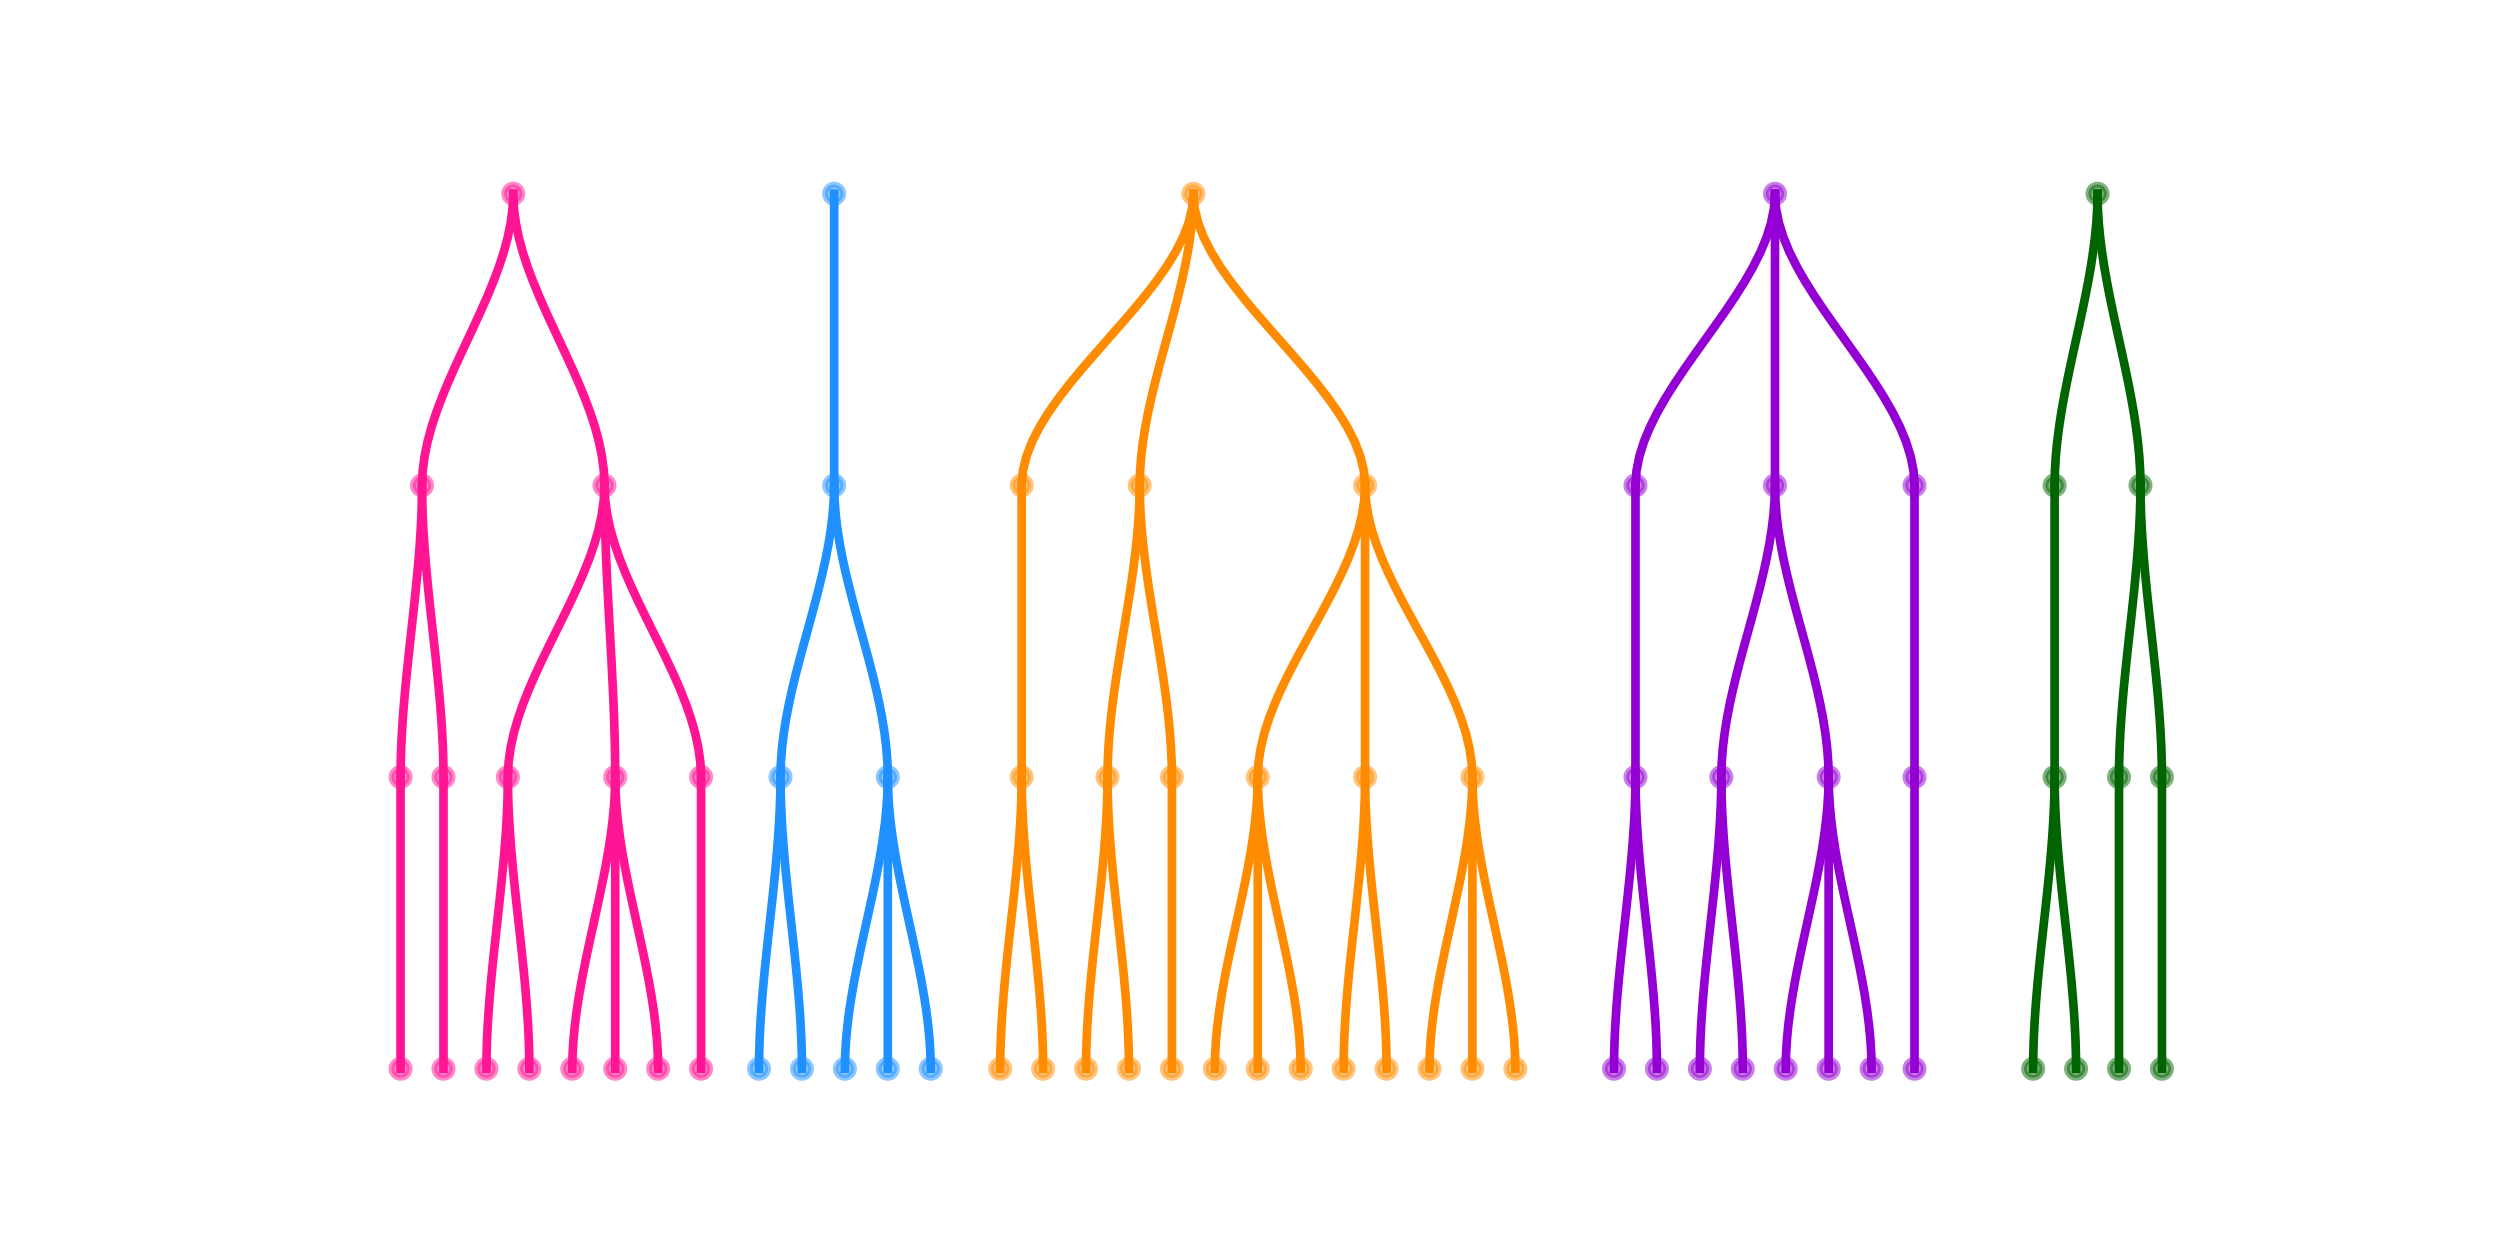 <?xml version="1.0" encoding="utf-8" standalone="no"?>
<!DOCTYPE svg PUBLIC "-//W3C//DTD SVG 1.1//EN"
  "http://www.w3.org/Graphics/SVG/1.1/DTD/svg11.dtd">
<svg xmlns:xlink="http://www.w3.org/1999/xlink" width="432pt" height="216pt" viewBox="0 0 432 216" xmlns="http://www.w3.org/2000/svg" version="1.1">
 <defs>
  <style type="text/css">*{stroke-linejoin: round; stroke-linecap: butt}</style>
 </defs>
 <g id="figure_1">
  <g id="patch_1">
   <path d="M 0 216 
L 432 216 
L 432 0 
L 0 0 
z
" style="fill: #ffffff"/>
  </g>
  <g id="axes_1">
   <g id="patch_2">
    <path d="M 54 192.24 
L 388.8 192.24 
L 388.8 25.92 
L 54 25.92 
z
" style="fill: #ffffff"/>
   </g>
   <g id="matplotlib.axis_1">
    <g id="xtick_1"/>
    <g id="xtick_2"/>
    <g id="xtick_3"/>
    <g id="xtick_4"/>
    <g id="xtick_5"/>
   </g>
   <g id="matplotlib.axis_2">
    <g id="ytick_1"/>
    <g id="ytick_2"/>
    <g id="ytick_3"/>
    <g id="ytick_4"/>
    <g id="ytick_5"/>
    <g id="ytick_6"/>
    <g id="ytick_7"/>
   </g>
   <g id="PathCollection_1">
    <defs>
     <path id="mb5d1951b8a" d="M 0 1.581 
C 0.419 1.581 0.822 1.415 1.118 1.118 
C 1.415 0.822 1.581 0.419 1.581 0 
C 1.581 -0.419 1.415 -0.822 1.118 -1.118 
C 0.822 -1.415 0.419 -1.581 0 -1.581 
C -0.419 -1.581 -0.822 -1.415 -1.118 -1.118 
C -1.415 -0.822 -1.581 -0.419 -1.581 0 
C -1.581 0.419 -1.415 0.822 -1.118 1.118 
C -0.822 1.415 -0.419 1.581 0 1.581 
z
" style="stroke: #ff1493; stroke-opacity: 0.5"/>
    </defs>
    <g clip-path="url(#pad5042df3e)">
     <use xlink:href="#mb5d1951b8a" x="88.691" y="33.48" style="fill: #ff1493; fill-opacity: 0.5; stroke: #ff1493; stroke-opacity: 0.5"/>
     <use xlink:href="#mb5d1951b8a" x="72.927" y="83.88" style="fill: #ff1493; fill-opacity: 0.5; stroke: #ff1493; stroke-opacity: 0.5"/>
     <use xlink:href="#mb5d1951b8a" x="104.455" y="83.88" style="fill: #ff1493; fill-opacity: 0.5; stroke: #ff1493; stroke-opacity: 0.5"/>
     <use xlink:href="#mb5d1951b8a" x="69.218" y="134.28" style="fill: #ff1493; fill-opacity: 0.5; stroke: #ff1493; stroke-opacity: 0.5"/>
     <use xlink:href="#mb5d1951b8a" x="76.636" y="134.28" style="fill: #ff1493; fill-opacity: 0.5; stroke: #ff1493; stroke-opacity: 0.5"/>
     <use xlink:href="#mb5d1951b8a" x="87.764" y="134.28" style="fill: #ff1493; fill-opacity: 0.5; stroke: #ff1493; stroke-opacity: 0.5"/>
     <use xlink:href="#mb5d1951b8a" x="106.309" y="134.28" style="fill: #ff1493; fill-opacity: 0.5; stroke: #ff1493; stroke-opacity: 0.5"/>
     <use xlink:href="#mb5d1951b8a" x="121.146" y="134.28" style="fill: #ff1493; fill-opacity: 0.5; stroke: #ff1493; stroke-opacity: 0.5"/>
     <use xlink:href="#mb5d1951b8a" x="69.218" y="184.68" style="fill: #ff1493; fill-opacity: 0.5; stroke: #ff1493; stroke-opacity: 0.5"/>
     <use xlink:href="#mb5d1951b8a" x="76.636" y="184.68" style="fill: #ff1493; fill-opacity: 0.5; stroke: #ff1493; stroke-opacity: 0.5"/>
     <use xlink:href="#mb5d1951b8a" x="84.055" y="184.68" style="fill: #ff1493; fill-opacity: 0.5; stroke: #ff1493; stroke-opacity: 0.5"/>
     <use xlink:href="#mb5d1951b8a" x="91.473" y="184.68" style="fill: #ff1493; fill-opacity: 0.5; stroke: #ff1493; stroke-opacity: 0.5"/>
     <use xlink:href="#mb5d1951b8a" x="98.891" y="184.68" style="fill: #ff1493; fill-opacity: 0.5; stroke: #ff1493; stroke-opacity: 0.5"/>
     <use xlink:href="#mb5d1951b8a" x="106.309" y="184.68" style="fill: #ff1493; fill-opacity: 0.5; stroke: #ff1493; stroke-opacity: 0.5"/>
     <use xlink:href="#mb5d1951b8a" x="113.728" y="184.68" style="fill: #ff1493; fill-opacity: 0.5; stroke: #ff1493; stroke-opacity: 0.5"/>
     <use xlink:href="#mb5d1951b8a" x="121.146" y="184.68" style="fill: #ff1493; fill-opacity: 0.5; stroke: #ff1493; stroke-opacity: 0.5"/>
    </g>
   </g>
   <g id="line2d_1">
    <path d="M 88.691 33.48 
L 88.577 36 
L 88.25 38.52 
L 87.733 41.04 
L 87.052 43.56 
L 86.228 46.08 
L 85.286 48.6 
L 84.25 51.12 
L 83.142 53.64 
L 81.987 56.16 
L 80.809 58.68 
L 79.631 61.2 
L 78.476 63.72 
L 77.369 66.24 
L 76.332 68.76 
L 75.39 71.28 
L 74.567 73.8 
L 73.885 76.32 
L 73.369 78.84 
L 73.042 81.36 
L 72.927 83.88 
" clip-path="url(#pad5042df3e)" style="fill: none; stroke: #ff1493; stroke-width: 1.5; stroke-linecap: square"/>
   </g>
   <g id="line2d_2">
    <path d="M 88.691 33.48 
L 88.805 36 
L 89.132 38.52 
L 89.649 41.04 
L 90.33 43.56 
L 91.154 46.08 
L 92.096 48.6 
L 93.132 51.12 
L 94.24 53.64 
L 95.395 56.16 
L 96.573 58.68 
L 97.751 61.2 
L 98.906 63.72 
L 100.013 66.24 
L 101.05 68.76 
L 101.992 71.28 
L 102.815 73.8 
L 103.497 76.32 
L 104.013 78.84 
L 104.34 81.36 
L 104.455 83.88 
" clip-path="url(#pad5042df3e)" style="fill: none; stroke: #ff1493; stroke-width: 1.5; stroke-linecap: square"/>
   </g>
   <g id="line2d_3">
    <path d="M 72.927 83.88 
L 72.9 86.4 
L 72.823 88.92 
L 72.702 91.44 
L 72.542 93.96 
L 72.348 96.48 
L 72.126 99 
L 71.882 101.52 
L 71.622 104.04 
L 71.35 106.56 
L 71.073 109.08 
L 70.795 111.6 
L 70.524 114.12 
L 70.263 116.64 
L 70.019 119.16 
L 69.798 121.68 
L 69.604 124.2 
L 69.444 126.72 
L 69.322 129.24 
L 69.245 131.76 
L 69.218 134.28 
" clip-path="url(#pad5042df3e)" style="fill: none; stroke: #ff1493; stroke-width: 1.5; stroke-linecap: square"/>
   </g>
   <g id="line2d_4">
    <path d="M 72.927 83.88 
L 72.954 86.4 
L 73.031 88.92 
L 73.153 91.44 
L 73.313 93.96 
L 73.507 96.48 
L 73.728 99 
L 73.972 101.52 
L 74.233 104.04 
L 74.505 106.56 
L 74.782 109.08 
L 75.059 111.6 
L 75.331 114.12 
L 75.591 116.64 
L 75.835 119.16 
L 76.057 121.68 
L 76.251 124.2 
L 76.411 126.72 
L 76.533 129.24 
L 76.61 131.76 
L 76.636 134.28 
" clip-path="url(#pad5042df3e)" style="fill: none; stroke: #ff1493; stroke-width: 1.5; stroke-linecap: square"/>
   </g>
   <g id="line2d_5">
    <path d="M 104.455 83.88 
L 104.334 86.4 
L 103.987 88.92 
L 103.441 91.44 
L 102.719 93.96 
L 101.847 96.48 
L 100.849 99 
L 99.752 101.52 
L 98.58 104.04 
L 97.357 106.56 
L 96.109 109.08 
L 94.862 111.6 
L 93.639 114.12 
L 92.466 116.64 
L 91.369 119.16 
L 90.372 121.68 
L 89.5 124.2 
L 88.778 126.72 
L 88.231 129.24 
L 87.885 131.76 
L 87.764 134.28 
" clip-path="url(#pad5042df3e)" style="fill: none; stroke: #ff1493; stroke-width: 1.5; stroke-linecap: square"/>
   </g>
   <g id="line2d_6">
    <path d="M 104.455 83.88 
L 104.468 86.4 
L 104.507 88.92 
L 104.567 91.44 
L 104.648 93.96 
L 104.745 96.48 
L 104.855 99 
L 104.977 101.52 
L 105.108 104.04 
L 105.243 106.56 
L 105.382 109.08 
L 105.521 111.6 
L 105.657 114.12 
L 105.787 116.64 
L 105.909 119.16 
L 106.02 121.68 
L 106.116 124.2 
L 106.197 126.72 
L 106.257 129.24 
L 106.296 131.76 
L 106.309 134.28 
" clip-path="url(#pad5042df3e)" style="fill: none; stroke: #ff1493; stroke-width: 1.5; stroke-linecap: square"/>
   </g>
   <g id="line2d_7">
    <path d="M 104.455 83.88 
L 104.576 86.4 
L 104.922 88.92 
L 105.469 91.44 
L 106.191 93.96 
L 107.063 96.48 
L 108.06 99 
L 109.157 101.52 
L 110.33 104.04 
L 111.553 106.56 
L 112.8 109.08 
L 114.048 111.6 
L 115.271 114.12 
L 116.443 116.64 
L 117.541 119.16 
L 118.538 121.68 
L 119.41 124.2 
L 120.132 126.72 
L 120.678 129.24 
L 121.025 131.76 
L 121.146 134.28 
" clip-path="url(#pad5042df3e)" style="fill: none; stroke: #ff1493; stroke-width: 1.5; stroke-linecap: square"/>
   </g>
   <g id="line2d_8">
    <path d="M 69.218 134.28 
L 69.218 136.8 
L 69.218 139.32 
L 69.218 141.84 
L 69.218 144.36 
L 69.218 146.88 
L 69.218 149.4 
L 69.218 151.92 
L 69.218 154.44 
L 69.218 156.96 
L 69.218 159.48 
L 69.218 162 
L 69.218 164.52 
L 69.218 167.04 
L 69.218 169.56 
L 69.218 172.08 
L 69.218 174.6 
L 69.218 177.12 
L 69.218 179.64 
L 69.218 182.16 
L 69.218 184.68 
" clip-path="url(#pad5042df3e)" style="fill: none; stroke: #ff1493; stroke-width: 1.5; stroke-linecap: square"/>
   </g>
   <g id="line2d_9">
    <path d="M 76.636 134.28 
L 76.636 136.8 
L 76.636 139.32 
L 76.636 141.84 
L 76.636 144.36 
L 76.636 146.88 
L 76.636 149.4 
L 76.636 151.92 
L 76.636 154.44 
L 76.636 156.96 
L 76.636 159.48 
L 76.636 162 
L 76.636 164.52 
L 76.636 167.04 
L 76.636 169.56 
L 76.636 172.08 
L 76.636 174.6 
L 76.636 177.12 
L 76.636 179.64 
L 76.636 182.16 
L 76.636 184.68 
" clip-path="url(#pad5042df3e)" style="fill: none; stroke: #ff1493; stroke-width: 1.5; stroke-linecap: square"/>
   </g>
   <g id="line2d_10">
    <path d="M 87.764 134.28 
L 87.737 136.8 
L 87.66 139.32 
L 87.538 141.84 
L 87.378 144.36 
L 87.184 146.88 
L 86.963 149.4 
L 86.719 151.92 
L 86.458 154.44 
L 86.186 156.96 
L 85.909 159.48 
L 85.632 162 
L 85.36 164.52 
L 85.1 167.04 
L 84.856 169.56 
L 84.634 172.08 
L 84.44 174.6 
L 84.28 177.12 
L 84.158 179.64 
L 84.082 182.16 
L 84.055 184.68 
" clip-path="url(#pad5042df3e)" style="fill: none; stroke: #ff1493; stroke-width: 1.5; stroke-linecap: square"/>
   </g>
   <g id="line2d_11">
    <path d="M 87.764 134.28 
L 87.791 136.8 
L 87.868 139.32 
L 87.989 141.84 
L 88.149 144.36 
L 88.343 146.88 
L 88.565 149.4 
L 88.809 151.92 
L 89.069 154.44 
L 89.341 156.96 
L 89.618 159.48 
L 89.896 162 
L 90.167 164.52 
L 90.428 167.04 
L 90.672 169.56 
L 90.893 172.08 
L 91.087 174.6 
L 91.248 177.12 
L 91.369 179.64 
L 91.446 182.16 
L 91.473 184.68 
" clip-path="url(#pad5042df3e)" style="fill: none; stroke: #ff1493; stroke-width: 1.5; stroke-linecap: square"/>
   </g>
   <g id="line2d_12">
    <path d="M 106.309 134.28 
L 106.256 136.8 
L 106.102 139.32 
L 105.859 141.84 
L 105.538 144.36 
L 105.15 146.88 
L 104.707 149.4 
L 104.219 151.92 
L 103.698 154.44 
L 103.155 156.96 
L 102.6 159.48 
L 102.046 162 
L 101.502 164.52 
L 100.981 167.04 
L 100.493 169.56 
L 100.05 172.08 
L 99.663 174.6 
L 99.342 177.12 
L 99.099 179.64 
L 98.945 182.16 
L 98.891 184.68 
" clip-path="url(#pad5042df3e)" style="fill: none; stroke: #ff1493; stroke-width: 1.5; stroke-linecap: square"/>
   </g>
   <g id="line2d_13">
    <path d="M 106.309 134.28 
L 106.309 136.8 
L 106.309 139.32 
L 106.309 141.84 
L 106.309 144.36 
L 106.309 146.88 
L 106.309 149.4 
L 106.309 151.92 
L 106.309 154.44 
L 106.309 156.96 
L 106.309 159.48 
L 106.309 162 
L 106.309 164.52 
L 106.309 167.04 
L 106.309 169.56 
L 106.309 172.08 
L 106.309 174.6 
L 106.309 177.12 
L 106.309 179.64 
L 106.309 182.16 
L 106.309 184.68 
" clip-path="url(#pad5042df3e)" style="fill: none; stroke: #ff1493; stroke-width: 1.5; stroke-linecap: square"/>
   </g>
   <g id="line2d_14">
    <path d="M 106.309 134.28 
L 106.363 136.8 
L 106.517 139.32 
L 106.76 141.84 
L 107.081 144.36 
L 107.468 146.88 
L 107.912 149.4 
L 108.399 151.92 
L 108.921 154.44 
L 109.464 156.96 
L 110.018 159.48 
L 110.573 162 
L 111.116 164.52 
L 111.637 167.04 
L 112.125 169.56 
L 112.568 172.08 
L 112.956 174.6 
L 113.277 177.12 
L 113.52 179.64 
L 113.674 182.16 
L 113.728 184.68 
" clip-path="url(#pad5042df3e)" style="fill: none; stroke: #ff1493; stroke-width: 1.5; stroke-linecap: square"/>
   </g>
   <g id="line2d_15">
    <path d="M 121.146 134.28 
L 121.146 136.8 
L 121.146 139.32 
L 121.146 141.84 
L 121.146 144.36 
L 121.146 146.88 
L 121.146 149.4 
L 121.146 151.92 
L 121.146 154.44 
L 121.146 156.96 
L 121.146 159.48 
L 121.146 162 
L 121.146 164.52 
L 121.146 167.04 
L 121.146 169.56 
L 121.146 172.08 
L 121.146 174.6 
L 121.146 177.12 
L 121.146 179.64 
L 121.146 182.16 
L 121.146 184.68 
" clip-path="url(#pad5042df3e)" style="fill: none; stroke: #ff1493; stroke-width: 1.5; stroke-linecap: square"/>
   </g>
   <g id="PathCollection_2">
    <defs>
     <path id="maf687a66c2" d="M 0 1.581 
C 0.419 1.581 0.822 1.415 1.118 1.118 
C 1.415 0.822 1.581 0.419 1.581 0 
C 1.581 -0.419 1.415 -0.822 1.118 -1.118 
C 0.822 -1.415 0.419 -1.581 0 -1.581 
C -0.419 -1.581 -0.822 -1.415 -1.118 -1.118 
C -1.415 -0.822 -1.581 -0.419 -1.581 0 
C -1.581 0.419 -1.415 0.822 -1.118 1.118 
C -0.822 1.415 -0.419 1.581 0 1.581 
z
" style="stroke: #1e90ff; stroke-opacity: 0.5"/>
    </defs>
    <g clip-path="url(#pad5042df3e)">
     <use xlink:href="#maf687a66c2" x="144.142" y="33.48" style="fill: #1e90ff; fill-opacity: 0.5; stroke: #1e90ff; stroke-opacity: 0.5"/>
     <use xlink:href="#maf687a66c2" x="138.579" y="184.68" style="fill: #1e90ff; fill-opacity: 0.5; stroke: #1e90ff; stroke-opacity: 0.5"/>
     <use xlink:href="#maf687a66c2" x="131.16" y="184.68" style="fill: #1e90ff; fill-opacity: 0.5; stroke: #1e90ff; stroke-opacity: 0.5"/>
     <use xlink:href="#maf687a66c2" x="144.142" y="83.88" style="fill: #1e90ff; fill-opacity: 0.5; stroke: #1e90ff; stroke-opacity: 0.5"/>
     <use xlink:href="#maf687a66c2" x="145.997" y="184.68" style="fill: #1e90ff; fill-opacity: 0.5; stroke: #1e90ff; stroke-opacity: 0.5"/>
     <use xlink:href="#maf687a66c2" x="153.415" y="184.68" style="fill: #1e90ff; fill-opacity: 0.5; stroke: #1e90ff; stroke-opacity: 0.5"/>
     <use xlink:href="#maf687a66c2" x="160.833" y="184.68" style="fill: #1e90ff; fill-opacity: 0.5; stroke: #1e90ff; stroke-opacity: 0.5"/>
     <use xlink:href="#maf687a66c2" x="134.869" y="134.28" style="fill: #1e90ff; fill-opacity: 0.5; stroke: #1e90ff; stroke-opacity: 0.5"/>
     <use xlink:href="#maf687a66c2" x="153.415" y="134.28" style="fill: #1e90ff; fill-opacity: 0.5; stroke: #1e90ff; stroke-opacity: 0.5"/>
    </g>
   </g>
   <g id="line2d_16">
    <path d="M 144.142 33.48 
L 144.142 36 
L 144.142 38.52 
L 144.142 41.04 
L 144.142 43.56 
L 144.142 46.08 
L 144.142 48.6 
L 144.142 51.12 
L 144.142 53.64 
L 144.142 56.16 
L 144.142 58.68 
L 144.142 61.2 
L 144.142 63.72 
L 144.142 66.24 
L 144.142 68.76 
L 144.142 71.28 
L 144.142 73.8 
L 144.142 76.32 
L 144.142 78.84 
L 144.142 81.36 
L 144.142 83.88 
" clip-path="url(#pad5042df3e)" style="fill: none; stroke: #1e90ff; stroke-width: 1.5; stroke-linecap: square"/>
   </g>
   <g id="line2d_17">
    <path d="M 144.142 83.88 
L 144.075 86.4 
L 143.883 88.92 
L 143.579 91.44 
L 143.178 93.96 
L 142.693 96.48 
L 142.139 99 
L 141.53 101.52 
L 140.878 104.04 
L 140.199 106.56 
L 139.506 109.08 
L 138.813 111.6 
L 138.133 114.12 
L 137.482 116.64 
L 136.872 119.16 
L 136.318 121.68 
L 135.834 124.2 
L 135.433 126.72 
L 135.129 129.24 
L 134.937 131.76 
L 134.869 134.28 
" clip-path="url(#pad5042df3e)" style="fill: none; stroke: #1e90ff; stroke-width: 1.5; stroke-linecap: square"/>
   </g>
   <g id="line2d_18">
    <path d="M 144.142 83.88 
L 144.209 86.4 
L 144.402 88.92 
L 144.706 91.44 
L 145.107 93.96 
L 145.591 96.48 
L 146.145 99 
L 146.755 101.52 
L 147.406 104.04 
L 148.086 106.56 
L 148.779 109.08 
L 149.472 111.6 
L 150.151 114.12 
L 150.802 116.64 
L 151.412 119.16 
L 151.966 121.68 
L 152.451 124.2 
L 152.852 126.72 
L 153.155 129.24 
L 153.348 131.76 
L 153.415 134.28 
" clip-path="url(#pad5042df3e)" style="fill: none; stroke: #1e90ff; stroke-width: 1.5; stroke-linecap: square"/>
   </g>
   <g id="line2d_19">
    <path d="M 134.869 134.28 
L 134.843 136.8 
L 134.766 139.32 
L 134.644 141.84 
L 134.484 144.36 
L 134.29 146.88 
L 134.068 149.4 
L 133.824 151.92 
L 133.564 154.44 
L 133.292 156.96 
L 133.015 159.48 
L 132.738 162 
L 132.466 164.52 
L 132.205 167.04 
L 131.962 169.56 
L 131.74 172.08 
L 131.546 174.6 
L 131.386 177.12 
L 131.264 179.64 
L 131.187 182.16 
L 131.16 184.68 
" clip-path="url(#pad5042df3e)" style="fill: none; stroke: #1e90ff; stroke-width: 1.5; stroke-linecap: square"/>
   </g>
   <g id="line2d_20">
    <path d="M 134.869 134.28 
L 134.896 136.8 
L 134.973 139.32 
L 135.095 141.84 
L 135.255 144.36 
L 135.449 146.88 
L 135.671 149.4 
L 135.915 151.92 
L 136.175 154.44 
L 136.447 156.96 
L 136.724 159.48 
L 137.001 162 
L 137.273 164.52 
L 137.534 167.04 
L 137.777 169.56 
L 137.999 172.08 
L 138.193 174.6 
L 138.353 177.12 
L 138.475 179.64 
L 138.552 182.16 
L 138.579 184.68 
" clip-path="url(#pad5042df3e)" style="fill: none; stroke: #1e90ff; stroke-width: 1.5; stroke-linecap: square"/>
   </g>
   <g id="line2d_21">
    <path d="M 153.415 134.28 
L 153.361 136.8 
L 153.207 139.32 
L 152.964 141.84 
L 152.644 144.36 
L 152.256 146.88 
L 151.813 149.4 
L 151.325 151.92 
L 150.804 154.44 
L 150.26 156.96 
L 149.706 159.48 
L 149.151 162 
L 148.608 164.52 
L 148.087 167.04 
L 147.599 169.56 
L 147.156 172.08 
L 146.768 174.6 
L 146.447 177.12 
L 146.205 179.64 
L 146.051 182.16 
L 145.997 184.68 
" clip-path="url(#pad5042df3e)" style="fill: none; stroke: #1e90ff; stroke-width: 1.5; stroke-linecap: square"/>
   </g>
   <g id="line2d_22">
    <path d="M 153.415 134.28 
L 153.415 136.8 
L 153.415 139.32 
L 153.415 141.84 
L 153.415 144.36 
L 153.415 146.88 
L 153.415 149.4 
L 153.415 151.92 
L 153.415 154.44 
L 153.415 156.96 
L 153.415 159.48 
L 153.415 162 
L 153.415 164.52 
L 153.415 167.04 
L 153.415 169.56 
L 153.415 172.08 
L 153.415 174.6 
L 153.415 177.12 
L 153.415 179.64 
L 153.415 182.16 
L 153.415 184.68 
" clip-path="url(#pad5042df3e)" style="fill: none; stroke: #1e90ff; stroke-width: 1.5; stroke-linecap: square"/>
   </g>
   <g id="line2d_23">
    <path d="M 153.415 134.28 
L 153.469 136.8 
L 153.623 139.32 
L 153.866 141.84 
L 154.187 144.36 
L 154.574 146.88 
L 155.017 149.4 
L 155.505 151.92 
L 156.026 154.44 
L 156.57 156.96 
L 157.124 159.48 
L 157.679 162 
L 158.222 164.52 
L 158.743 167.04 
L 159.231 169.56 
L 159.674 172.08 
L 160.062 174.6 
L 160.383 177.12 
L 160.626 179.64 
L 160.779 182.16 
L 160.833 184.68 
" clip-path="url(#pad5042df3e)" style="fill: none; stroke: #1e90ff; stroke-width: 1.5; stroke-linecap: square"/>
   </g>
   <g id="PathCollection_3">
    <defs>
     <path id="m1bbabaede4" d="M 0 1.581 
C 0.419 1.581 0.822 1.415 1.118 1.118 
C 1.415 0.822 1.581 0.419 1.581 0 
C 1.581 -0.419 1.415 -0.822 1.118 -1.118 
C 0.822 -1.415 0.419 -1.581 0 -1.581 
C -0.419 -1.581 -0.822 -1.415 -1.118 -1.118 
C -1.415 -0.822 -1.581 -0.419 -1.581 0 
C -1.581 0.419 -1.415 0.822 -1.118 1.118 
C -0.822 1.415 -0.419 1.581 0 1.581 
z
" style="stroke: #ff8c00; stroke-opacity: 0.5"/>
    </defs>
    <g clip-path="url(#pad5042df3e)">
     <use xlink:href="#m1bbabaede4" x="206.214" y="33.48" style="fill: #ff8c00; fill-opacity: 0.5; stroke: #ff8c00; stroke-opacity: 0.5"/>
     <use xlink:href="#m1bbabaede4" x="176.541" y="83.88" style="fill: #ff8c00; fill-opacity: 0.5; stroke: #ff8c00; stroke-opacity: 0.5"/>
     <use xlink:href="#m1bbabaede4" x="196.941" y="83.88" style="fill: #ff8c00; fill-opacity: 0.5; stroke: #ff8c00; stroke-opacity: 0.5"/>
     <use xlink:href="#m1bbabaede4" x="235.887" y="83.88" style="fill: #ff8c00; fill-opacity: 0.5; stroke: #ff8c00; stroke-opacity: 0.5"/>
     <use xlink:href="#m1bbabaede4" x="176.541" y="134.28" style="fill: #ff8c00; fill-opacity: 0.5; stroke: #ff8c00; stroke-opacity: 0.5"/>
     <use xlink:href="#m1bbabaede4" x="191.378" y="134.28" style="fill: #ff8c00; fill-opacity: 0.5; stroke: #ff8c00; stroke-opacity: 0.5"/>
     <use xlink:href="#m1bbabaede4" x="202.505" y="134.28" style="fill: #ff8c00; fill-opacity: 0.5; stroke: #ff8c00; stroke-opacity: 0.5"/>
     <use xlink:href="#m1bbabaede4" x="217.342" y="134.28" style="fill: #ff8c00; fill-opacity: 0.5; stroke: #ff8c00; stroke-opacity: 0.5"/>
     <use xlink:href="#m1bbabaede4" x="235.887" y="134.28" style="fill: #ff8c00; fill-opacity: 0.5; stroke: #ff8c00; stroke-opacity: 0.5"/>
     <use xlink:href="#m1bbabaede4" x="254.433" y="134.28" style="fill: #ff8c00; fill-opacity: 0.5; stroke: #ff8c00; stroke-opacity: 0.5"/>
     <use xlink:href="#m1bbabaede4" x="172.832" y="184.68" style="fill: #ff8c00; fill-opacity: 0.5; stroke: #ff8c00; stroke-opacity: 0.5"/>
     <use xlink:href="#m1bbabaede4" x="180.25" y="184.68" style="fill: #ff8c00; fill-opacity: 0.5; stroke: #ff8c00; stroke-opacity: 0.5"/>
     <use xlink:href="#m1bbabaede4" x="187.669" y="184.68" style="fill: #ff8c00; fill-opacity: 0.5; stroke: #ff8c00; stroke-opacity: 0.5"/>
     <use xlink:href="#m1bbabaede4" x="195.087" y="184.68" style="fill: #ff8c00; fill-opacity: 0.5; stroke: #ff8c00; stroke-opacity: 0.5"/>
     <use xlink:href="#m1bbabaede4" x="202.505" y="184.68" style="fill: #ff8c00; fill-opacity: 0.5; stroke: #ff8c00; stroke-opacity: 0.5"/>
     <use xlink:href="#m1bbabaede4" x="209.923" y="184.68" style="fill: #ff8c00; fill-opacity: 0.5; stroke: #ff8c00; stroke-opacity: 0.5"/>
     <use xlink:href="#m1bbabaede4" x="217.342" y="184.68" style="fill: #ff8c00; fill-opacity: 0.5; stroke: #ff8c00; stroke-opacity: 0.5"/>
     <use xlink:href="#m1bbabaede4" x="224.76" y="184.68" style="fill: #ff8c00; fill-opacity: 0.5; stroke: #ff8c00; stroke-opacity: 0.5"/>
     <use xlink:href="#m1bbabaede4" x="232.178" y="184.68" style="fill: #ff8c00; fill-opacity: 0.5; stroke: #ff8c00; stroke-opacity: 0.5"/>
     <use xlink:href="#m1bbabaede4" x="239.596" y="184.68" style="fill: #ff8c00; fill-opacity: 0.5; stroke: #ff8c00; stroke-opacity: 0.5"/>
     <use xlink:href="#m1bbabaede4" x="247.015" y="184.68" style="fill: #ff8c00; fill-opacity: 0.5; stroke: #ff8c00; stroke-opacity: 0.5"/>
     <use xlink:href="#m1bbabaede4" x="254.433" y="184.68" style="fill: #ff8c00; fill-opacity: 0.5; stroke: #ff8c00; stroke-opacity: 0.5"/>
     <use xlink:href="#m1bbabaede4" x="261.851" y="184.68" style="fill: #ff8c00; fill-opacity: 0.5; stroke: #ff8c00; stroke-opacity: 0.5"/>
    </g>
   </g>
   <g id="line2d_24">
    <path d="M 206.214 33.48 
L 205.999 36 
L 205.383 38.52 
L 204.412 41.04 
L 203.128 43.56 
L 201.578 46.08 
L 199.805 48.6 
L 197.854 51.12 
L 195.769 53.64 
L 193.596 56.16 
L 191.378 58.68 
L 189.16 61.2 
L 186.986 63.72 
L 184.902 66.24 
L 182.951 68.76 
L 181.178 71.28 
L 179.627 73.8 
L 178.344 76.32 
L 177.372 78.84 
L 176.756 81.36 
L 176.541 83.88 
" clip-path="url(#pad5042df3e)" style="fill: none; stroke: #ff8c00; stroke-width: 1.5; stroke-linecap: square"/>
   </g>
   <g id="line2d_25">
    <path d="M 206.214 33.48 
L 206.147 36 
L 205.955 38.52 
L 205.651 41.04 
L 205.25 43.56 
L 204.765 46.08 
L 204.211 48.6 
L 203.602 51.12 
L 202.95 53.64 
L 202.271 56.16 
L 201.578 58.68 
L 200.885 61.2 
L 200.206 63.72 
L 199.554 66.24 
L 198.944 68.76 
L 198.39 71.28 
L 197.906 73.8 
L 197.505 76.32 
L 197.201 78.84 
L 197.009 81.36 
L 196.941 83.88 
" clip-path="url(#pad5042df3e)" style="fill: none; stroke: #ff8c00; stroke-width: 1.5; stroke-linecap: square"/>
   </g>
   <g id="line2d_26">
    <path d="M 206.214 33.48 
L 206.429 36 
L 207.045 38.52 
L 208.017 41.04 
L 209.3 43.56 
L 210.851 46.08 
L 212.624 48.6 
L 214.575 51.12 
L 216.659 53.64 
L 218.833 56.16 
L 221.051 58.68 
L 223.269 61.2 
L 225.442 63.72 
L 227.527 66.24 
L 229.478 68.76 
L 231.251 71.28 
L 232.801 73.8 
L 234.085 76.32 
L 235.056 78.84 
L 235.672 81.36 
L 235.887 83.88 
" clip-path="url(#pad5042df3e)" style="fill: none; stroke: #ff8c00; stroke-width: 1.5; stroke-linecap: square"/>
   </g>
   <g id="line2d_27">
    <path d="M 176.541 83.88 
L 176.541 86.4 
L 176.541 88.92 
L 176.541 91.44 
L 176.541 93.96 
L 176.541 96.48 
L 176.541 99 
L 176.541 101.52 
L 176.541 104.04 
L 176.541 106.56 
L 176.541 109.08 
L 176.541 111.6 
L 176.541 114.12 
L 176.541 116.64 
L 176.541 119.16 
L 176.541 121.68 
L 176.541 124.2 
L 176.541 126.72 
L 176.541 129.24 
L 176.541 131.76 
L 176.541 134.28 
" clip-path="url(#pad5042df3e)" style="fill: none; stroke: #ff8c00; stroke-width: 1.5; stroke-linecap: square"/>
   </g>
   <g id="line2d_28">
    <path d="M 196.941 83.88 
L 196.901 86.4 
L 196.786 88.92 
L 196.603 91.44 
L 196.363 93.96 
L 196.072 96.48 
L 195.74 99 
L 195.374 101.52 
L 194.983 104.04 
L 194.576 106.56 
L 194.16 109.08 
L 193.744 111.6 
L 193.336 114.12 
L 192.945 116.64 
L 192.58 119.16 
L 192.247 121.68 
L 191.956 124.2 
L 191.716 126.72 
L 191.534 129.24 
L 191.418 131.76 
L 191.378 134.28 
" clip-path="url(#pad5042df3e)" style="fill: none; stroke: #ff8c00; stroke-width: 1.5; stroke-linecap: square"/>
   </g>
   <g id="line2d_29">
    <path d="M 196.941 83.88 
L 196.982 86.4 
L 197.097 88.92 
L 197.279 91.44 
L 197.52 93.96 
L 197.811 96.48 
L 198.143 99 
L 198.509 101.52 
L 198.9 104.04 
L 199.307 106.56 
L 199.723 109.08 
L 200.139 111.6 
L 200.547 114.12 
L 200.938 116.64 
L 201.303 119.16 
L 201.636 121.68 
L 201.927 124.2 
L 202.167 126.72 
L 202.349 129.24 
L 202.465 131.76 
L 202.505 134.28 
" clip-path="url(#pad5042df3e)" style="fill: none; stroke: #ff8c00; stroke-width: 1.5; stroke-linecap: square"/>
   </g>
   <g id="line2d_30">
    <path d="M 235.887 83.88 
L 235.753 86.4 
L 235.368 88.92 
L 234.761 91.44 
L 233.958 93.96 
L 232.989 96.48 
L 231.881 99 
L 230.662 101.52 
L 229.359 104.04 
L 228.001 106.56 
L 226.614 109.08 
L 225.228 111.6 
L 223.87 114.12 
L 222.567 116.64 
L 221.347 119.16 
L 220.239 121.68 
L 219.27 124.2 
L 218.468 126.72 
L 217.861 129.24 
L 217.476 131.76 
L 217.342 134.28 
" clip-path="url(#pad5042df3e)" style="fill: none; stroke: #ff8c00; stroke-width: 1.5; stroke-linecap: square"/>
   </g>
   <g id="line2d_31">
    <path d="M 235.887 83.88 
L 235.887 86.4 
L 235.887 88.92 
L 235.887 91.44 
L 235.887 93.96 
L 235.887 96.48 
L 235.887 99 
L 235.887 101.52 
L 235.887 104.04 
L 235.887 106.56 
L 235.887 109.08 
L 235.887 111.6 
L 235.887 114.12 
L 235.887 116.64 
L 235.887 119.16 
L 235.887 121.68 
L 235.887 124.2 
L 235.887 126.72 
L 235.887 129.24 
L 235.887 131.76 
L 235.887 134.28 
" clip-path="url(#pad5042df3e)" style="fill: none; stroke: #ff8c00; stroke-width: 1.5; stroke-linecap: square"/>
   </g>
   <g id="line2d_32">
    <path d="M 235.887 83.88 
L 236.022 86.4 
L 236.406 88.92 
L 237.014 91.44 
L 237.816 93.96 
L 238.785 96.48 
L 239.893 99 
L 241.112 101.52 
L 242.415 104.04 
L 243.774 106.56 
L 245.16 109.08 
L 246.546 111.6 
L 247.905 114.12 
L 249.208 116.64 
L 250.427 119.16 
L 251.535 121.68 
L 252.504 124.2 
L 253.306 126.72 
L 253.913 129.24 
L 254.298 131.76 
L 254.433 134.28 
" clip-path="url(#pad5042df3e)" style="fill: none; stroke: #ff8c00; stroke-width: 1.5; stroke-linecap: square"/>
   </g>
   <g id="line2d_33">
    <path d="M 176.541 134.28 
L 176.514 136.8 
L 176.438 139.32 
L 176.316 141.84 
L 176.156 144.36 
L 175.962 146.88 
L 175.74 149.4 
L 175.496 151.92 
L 175.236 154.44 
L 174.964 156.96 
L 174.687 159.48 
L 174.41 162 
L 174.138 164.52 
L 173.877 167.04 
L 173.633 169.56 
L 173.412 172.08 
L 173.218 174.6 
L 173.058 177.12 
L 172.936 179.64 
L 172.859 182.16 
L 172.832 184.68 
" clip-path="url(#pad5042df3e)" style="fill: none; stroke: #ff8c00; stroke-width: 1.5; stroke-linecap: square"/>
   </g>
   <g id="line2d_34">
    <path d="M 176.541 134.28 
L 176.568 136.8 
L 176.645 139.32 
L 176.767 141.84 
L 176.927 144.36 
L 177.121 146.88 
L 177.343 149.4 
L 177.586 151.92 
L 177.847 154.44 
L 178.119 156.96 
L 178.396 159.48 
L 178.673 162 
L 178.945 164.52 
L 179.205 167.04 
L 179.449 169.56 
L 179.671 172.08 
L 179.865 174.6 
L 180.025 177.12 
L 180.147 179.64 
L 180.224 182.16 
L 180.25 184.68 
" clip-path="url(#pad5042df3e)" style="fill: none; stroke: #ff8c00; stroke-width: 1.5; stroke-linecap: square"/>
   </g>
   <g id="line2d_35">
    <path d="M 191.378 134.28 
L 191.351 136.8 
L 191.274 139.32 
L 191.152 141.84 
L 190.992 144.36 
L 190.798 146.88 
L 190.577 149.4 
L 190.333 151.92 
L 190.072 154.44 
L 189.801 156.96 
L 189.523 159.48 
L 189.246 162 
L 188.974 164.52 
L 188.714 167.04 
L 188.47 169.56 
L 188.248 172.08 
L 188.054 174.6 
L 187.894 177.12 
L 187.773 179.64 
L 187.696 182.16 
L 187.669 184.68 
" clip-path="url(#pad5042df3e)" style="fill: none; stroke: #ff8c00; stroke-width: 1.5; stroke-linecap: square"/>
   </g>
   <g id="line2d_36">
    <path d="M 191.378 134.28 
L 191.405 136.8 
L 191.482 139.32 
L 191.603 141.84 
L 191.764 144.36 
L 191.957 146.88 
L 192.179 149.4 
L 192.423 151.92 
L 192.683 154.44 
L 192.955 156.96 
L 193.232 159.48 
L 193.51 162 
L 193.781 164.52 
L 194.042 167.04 
L 194.286 169.56 
L 194.507 172.08 
L 194.701 174.6 
L 194.862 177.12 
L 194.983 179.64 
L 195.06 182.16 
L 195.087 184.68 
" clip-path="url(#pad5042df3e)" style="fill: none; stroke: #ff8c00; stroke-width: 1.5; stroke-linecap: square"/>
   </g>
   <g id="line2d_37">
    <path d="M 202.505 134.28 
L 202.505 136.8 
L 202.505 139.32 
L 202.505 141.84 
L 202.505 144.36 
L 202.505 146.88 
L 202.505 149.4 
L 202.505 151.92 
L 202.505 154.44 
L 202.505 156.96 
L 202.505 159.48 
L 202.505 162 
L 202.505 164.52 
L 202.505 167.04 
L 202.505 169.56 
L 202.505 172.08 
L 202.505 174.6 
L 202.505 177.12 
L 202.505 179.64 
L 202.505 182.16 
L 202.505 184.68 
" clip-path="url(#pad5042df3e)" style="fill: none; stroke: #ff8c00; stroke-width: 1.5; stroke-linecap: square"/>
   </g>
   <g id="line2d_38">
    <path d="M 217.342 134.28 
L 217.288 136.8 
L 217.134 139.32 
L 216.891 141.84 
L 216.57 144.36 
L 216.183 146.88 
L 215.739 149.4 
L 215.252 151.92 
L 214.73 154.44 
L 214.187 156.96 
L 213.632 159.48 
L 213.078 162 
L 212.535 164.52 
L 212.013 167.04 
L 211.526 169.56 
L 211.082 172.08 
L 210.695 174.6 
L 210.374 177.12 
L 210.131 179.64 
L 209.977 182.16 
L 209.923 184.68 
" clip-path="url(#pad5042df3e)" style="fill: none; stroke: #ff8c00; stroke-width: 1.5; stroke-linecap: square"/>
   </g>
   <g id="line2d_39">
    <path d="M 217.342 134.28 
L 217.342 136.8 
L 217.342 139.32 
L 217.342 141.84 
L 217.342 144.36 
L 217.342 146.88 
L 217.342 149.4 
L 217.342 151.92 
L 217.342 154.44 
L 217.342 156.96 
L 217.342 159.48 
L 217.342 162 
L 217.342 164.52 
L 217.342 167.04 
L 217.342 169.56 
L 217.342 172.08 
L 217.342 174.6 
L 217.342 177.12 
L 217.342 179.64 
L 217.342 182.16 
L 217.342 184.68 
" clip-path="url(#pad5042df3e)" style="fill: none; stroke: #ff8c00; stroke-width: 1.5; stroke-linecap: square"/>
   </g>
   <g id="line2d_40">
    <path d="M 217.342 134.28 
L 217.395 136.8 
L 217.549 139.32 
L 217.792 141.84 
L 218.113 144.36 
L 218.501 146.88 
L 218.944 149.4 
L 219.432 151.92 
L 219.953 154.44 
L 220.496 156.96 
L 221.051 159.48 
L 221.605 162 
L 222.149 164.52 
L 222.67 167.04 
L 223.157 169.56 
L 223.601 172.08 
L 223.988 174.6 
L 224.309 177.12 
L 224.552 179.64 
L 224.706 182.16 
L 224.76 184.68 
" clip-path="url(#pad5042df3e)" style="fill: none; stroke: #ff8c00; stroke-width: 1.5; stroke-linecap: square"/>
   </g>
   <g id="line2d_41">
    <path d="M 235.887 134.28 
L 235.86 136.8 
L 235.783 139.32 
L 235.662 141.84 
L 235.501 144.36 
L 235.308 146.88 
L 235.086 149.4 
L 234.842 151.92 
L 234.582 154.44 
L 234.31 156.96 
L 234.033 159.48 
L 233.755 162 
L 233.484 164.52 
L 233.223 167.04 
L 232.979 169.56 
L 232.758 172.08 
L 232.564 174.6 
L 232.403 177.12 
L 232.282 179.64 
L 232.205 182.16 
L 232.178 184.68 
" clip-path="url(#pad5042df3e)" style="fill: none; stroke: #ff8c00; stroke-width: 1.5; stroke-linecap: square"/>
   </g>
   <g id="line2d_42">
    <path d="M 235.887 134.28 
L 235.914 136.8 
L 235.991 139.32 
L 236.112 141.84 
L 236.273 144.36 
L 236.467 146.88 
L 236.688 149.4 
L 236.932 151.92 
L 237.193 154.44 
L 237.464 156.96 
L 237.742 159.48 
L 238.019 162 
L 238.291 164.52 
L 238.551 167.04 
L 238.795 169.56 
L 239.017 172.08 
L 239.211 174.6 
L 239.371 177.12 
L 239.492 179.64 
L 239.569 182.16 
L 239.596 184.68 
" clip-path="url(#pad5042df3e)" style="fill: none; stroke: #ff8c00; stroke-width: 1.5; stroke-linecap: square"/>
   </g>
   <g id="line2d_43">
    <path d="M 254.433 134.28 
L 254.379 136.8 
L 254.225 139.32 
L 253.982 141.84 
L 253.661 144.36 
L 253.274 146.88 
L 252.83 149.4 
L 252.343 151.92 
L 251.822 154.44 
L 251.278 156.96 
L 250.724 159.48 
L 250.169 162 
L 249.626 164.52 
L 249.105 167.04 
L 248.617 169.56 
L 248.174 172.08 
L 247.786 174.6 
L 247.465 177.12 
L 247.222 179.64 
L 247.068 182.16 
L 247.015 184.68 
" clip-path="url(#pad5042df3e)" style="fill: none; stroke: #ff8c00; stroke-width: 1.5; stroke-linecap: square"/>
   </g>
   <g id="line2d_44">
    <path d="M 254.433 134.28 
L 254.433 136.8 
L 254.433 139.32 
L 254.433 141.84 
L 254.433 144.36 
L 254.433 146.88 
L 254.433 149.4 
L 254.433 151.92 
L 254.433 154.44 
L 254.433 156.96 
L 254.433 159.48 
L 254.433 162 
L 254.433 164.52 
L 254.433 167.04 
L 254.433 169.56 
L 254.433 172.08 
L 254.433 174.6 
L 254.433 177.12 
L 254.433 179.64 
L 254.433 182.16 
L 254.433 184.68 
" clip-path="url(#pad5042df3e)" style="fill: none; stroke: #ff8c00; stroke-width: 1.5; stroke-linecap: square"/>
   </g>
   <g id="line2d_45">
    <path d="M 254.433 134.28 
L 254.487 136.8 
L 254.64 139.32 
L 254.883 141.84 
L 255.204 144.36 
L 255.592 146.88 
L 256.035 149.4 
L 256.523 151.92 
L 257.044 154.44 
L 257.587 156.96 
L 258.142 159.48 
L 258.696 162 
L 259.24 164.52 
L 259.761 167.04 
L 260.249 169.56 
L 260.692 172.08 
L 261.079 174.6 
L 261.4 177.12 
L 261.643 179.64 
L 261.797 182.16 
L 261.851 184.68 
" clip-path="url(#pad5042df3e)" style="fill: none; stroke: #ff8c00; stroke-width: 1.5; stroke-linecap: square"/>
   </g>
   <g id="PathCollection_4">
    <defs>
     <path id="m0d5f10c480" d="M 0 1.581 
C 0.419 1.581 0.822 1.415 1.118 1.118 
C 1.415 0.822 1.581 0.419 1.581 0 
C 1.581 -0.419 1.415 -0.822 1.118 -1.118 
C 0.822 -1.415 0.419 -1.581 0 -1.581 
C -0.419 -1.581 -0.822 -1.415 -1.118 -1.118 
C -1.415 -0.822 -1.581 -0.419 -1.581 0 
C -1.581 0.419 -1.415 0.822 -1.118 1.118 
C -0.822 1.415 -0.419 1.581 0 1.581 
z
" style="stroke: #9400d3; stroke-opacity: 0.5"/>
    </defs>
    <g clip-path="url(#pad5042df3e)">
     <use xlink:href="#m0d5f10c480" x="306.719" y="33.48" style="fill: #9400d3; fill-opacity: 0.5; stroke: #9400d3; stroke-opacity: 0.5"/>
     <use xlink:href="#m0d5f10c480" x="282.61" y="83.88" style="fill: #9400d3; fill-opacity: 0.5; stroke: #9400d3; stroke-opacity: 0.5"/>
     <use xlink:href="#m0d5f10c480" x="306.719" y="83.88" style="fill: #9400d3; fill-opacity: 0.5; stroke: #9400d3; stroke-opacity: 0.5"/>
     <use xlink:href="#m0d5f10c480" x="330.828" y="83.88" style="fill: #9400d3; fill-opacity: 0.5; stroke: #9400d3; stroke-opacity: 0.5"/>
     <use xlink:href="#m0d5f10c480" x="282.61" y="134.28" style="fill: #9400d3; fill-opacity: 0.5; stroke: #9400d3; stroke-opacity: 0.5"/>
     <use xlink:href="#m0d5f10c480" x="297.446" y="134.28" style="fill: #9400d3; fill-opacity: 0.5; stroke: #9400d3; stroke-opacity: 0.5"/>
     <use xlink:href="#m0d5f10c480" x="315.992" y="134.28" style="fill: #9400d3; fill-opacity: 0.5; stroke: #9400d3; stroke-opacity: 0.5"/>
     <use xlink:href="#m0d5f10c480" x="330.828" y="134.28" style="fill: #9400d3; fill-opacity: 0.5; stroke: #9400d3; stroke-opacity: 0.5"/>
     <use xlink:href="#m0d5f10c480" x="278.901" y="184.68" style="fill: #9400d3; fill-opacity: 0.5; stroke: #9400d3; stroke-opacity: 0.5"/>
     <use xlink:href="#m0d5f10c480" x="286.319" y="184.68" style="fill: #9400d3; fill-opacity: 0.5; stroke: #9400d3; stroke-opacity: 0.5"/>
     <use xlink:href="#m0d5f10c480" x="293.737" y="184.68" style="fill: #9400d3; fill-opacity: 0.5; stroke: #9400d3; stroke-opacity: 0.5"/>
     <use xlink:href="#m0d5f10c480" x="301.156" y="184.68" style="fill: #9400d3; fill-opacity: 0.5; stroke: #9400d3; stroke-opacity: 0.5"/>
     <use xlink:href="#m0d5f10c480" x="308.574" y="184.68" style="fill: #9400d3; fill-opacity: 0.5; stroke: #9400d3; stroke-opacity: 0.5"/>
     <use xlink:href="#m0d5f10c480" x="315.992" y="184.68" style="fill: #9400d3; fill-opacity: 0.5; stroke: #9400d3; stroke-opacity: 0.5"/>
     <use xlink:href="#m0d5f10c480" x="323.41" y="184.68" style="fill: #9400d3; fill-opacity: 0.5; stroke: #9400d3; stroke-opacity: 0.5"/>
     <use xlink:href="#m0d5f10c480" x="330.828" y="184.68" style="fill: #9400d3; fill-opacity: 0.5; stroke: #9400d3; stroke-opacity: 0.5"/>
    </g>
   </g>
   <g id="line2d_46">
    <path d="M 306.719 33.48 
L 306.544 36 
L 306.044 38.52 
L 305.255 41.04 
L 304.212 43.56 
L 302.952 46.08 
L 301.512 48.6 
L 299.926 51.12 
L 298.233 53.64 
L 296.467 56.16 
L 294.665 58.68 
L 292.862 61.2 
L 291.096 63.72 
L 289.403 66.24 
L 287.818 68.76 
L 286.377 71.28 
L 285.117 73.8 
L 284.075 76.32 
L 283.285 78.84 
L 282.785 81.36 
L 282.61 83.88 
" clip-path="url(#pad5042df3e)" style="fill: none; stroke: #9400d3; stroke-width: 1.5; stroke-linecap: square"/>
   </g>
   <g id="line2d_47">
    <path d="M 306.719 33.48 
L 306.719 36 
L 306.719 38.52 
L 306.719 41.04 
L 306.719 43.56 
L 306.719 46.08 
L 306.719 48.6 
L 306.719 51.12 
L 306.719 53.64 
L 306.719 56.16 
L 306.719 58.68 
L 306.719 61.2 
L 306.719 63.72 
L 306.719 66.24 
L 306.719 68.76 
L 306.719 71.28 
L 306.719 73.8 
L 306.719 76.32 
L 306.719 78.84 
L 306.719 81.36 
L 306.719 83.88 
" clip-path="url(#pad5042df3e)" style="fill: none; stroke: #9400d3; stroke-width: 1.5; stroke-linecap: square"/>
   </g>
   <g id="line2d_48">
    <path d="M 306.719 33.48 
L 306.894 36 
L 307.394 38.52 
L 308.184 41.04 
L 309.227 43.56 
L 310.486 46.08 
L 311.927 48.6 
L 313.512 51.12 
L 315.206 53.64 
L 316.972 56.16 
L 318.774 58.68 
L 320.576 61.2 
L 322.342 63.72 
L 324.036 66.24 
L 325.621 68.76 
L 327.061 71.28 
L 328.321 73.8 
L 329.364 76.32 
L 330.153 78.84 
L 330.654 81.36 
L 330.828 83.88 
" clip-path="url(#pad5042df3e)" style="fill: none; stroke: #9400d3; stroke-width: 1.5; stroke-linecap: square"/>
   </g>
   <g id="line2d_49">
    <path d="M 282.61 83.88 
L 282.61 86.4 
L 282.61 88.92 
L 282.61 91.44 
L 282.61 93.96 
L 282.61 96.48 
L 282.61 99 
L 282.61 101.52 
L 282.61 104.04 
L 282.61 106.56 
L 282.61 109.08 
L 282.61 111.6 
L 282.61 114.12 
L 282.61 116.64 
L 282.61 119.16 
L 282.61 121.68 
L 282.61 124.2 
L 282.61 126.72 
L 282.61 129.24 
L 282.61 131.76 
L 282.61 134.28 
" clip-path="url(#pad5042df3e)" style="fill: none; stroke: #9400d3; stroke-width: 1.5; stroke-linecap: square"/>
   </g>
   <g id="line2d_50">
    <path d="M 306.719 83.88 
L 306.652 86.4 
L 306.46 88.92 
L 306.156 91.44 
L 305.755 93.96 
L 305.27 96.48 
L 304.716 99 
L 304.107 101.52 
L 303.455 104.04 
L 302.776 106.56 
L 302.083 109.08 
L 301.39 111.6 
L 300.71 114.12 
L 300.059 116.64 
L 299.449 119.16 
L 298.895 121.68 
L 298.411 124.2 
L 298.01 126.72 
L 297.706 129.24 
L 297.514 131.76 
L 297.446 134.28 
" clip-path="url(#pad5042df3e)" style="fill: none; stroke: #9400d3; stroke-width: 1.5; stroke-linecap: square"/>
   </g>
   <g id="line2d_51">
    <path d="M 306.719 83.88 
L 306.786 86.4 
L 306.979 88.92 
L 307.282 91.44 
L 307.684 93.96 
L 308.168 96.48 
L 308.722 99 
L 309.332 101.52 
L 309.983 104.04 
L 310.662 106.56 
L 311.356 109.08 
L 312.049 111.6 
L 312.728 114.12 
L 313.379 116.64 
L 313.989 119.16 
L 314.543 121.68 
L 315.028 124.2 
L 315.429 126.72 
L 315.732 129.24 
L 315.925 131.76 
L 315.992 134.28 
" clip-path="url(#pad5042df3e)" style="fill: none; stroke: #9400d3; stroke-width: 1.5; stroke-linecap: square"/>
   </g>
   <g id="line2d_52">
    <path d="M 330.828 83.88 
L 330.828 86.4 
L 330.828 88.92 
L 330.828 91.44 
L 330.828 93.96 
L 330.828 96.48 
L 330.828 99 
L 330.828 101.52 
L 330.828 104.04 
L 330.828 106.56 
L 330.828 109.08 
L 330.828 111.6 
L 330.828 114.12 
L 330.828 116.64 
L 330.828 119.16 
L 330.828 121.68 
L 330.828 124.2 
L 330.828 126.72 
L 330.828 129.24 
L 330.828 131.76 
L 330.828 134.28 
" clip-path="url(#pad5042df3e)" style="fill: none; stroke: #9400d3; stroke-width: 1.5; stroke-linecap: square"/>
   </g>
   <g id="line2d_53">
    <path d="M 282.61 134.28 
L 282.583 136.8 
L 282.506 139.32 
L 282.385 141.84 
L 282.224 144.36 
L 282.03 146.88 
L 281.809 149.4 
L 281.565 151.92 
L 281.304 154.44 
L 281.033 156.96 
L 280.755 159.48 
L 280.478 162 
L 280.206 164.52 
L 279.946 167.04 
L 279.702 169.56 
L 279.48 172.08 
L 279.287 174.6 
L 279.126 177.12 
L 279.005 179.64 
L 278.928 182.16 
L 278.901 184.68 
" clip-path="url(#pad5042df3e)" style="fill: none; stroke: #9400d3; stroke-width: 1.5; stroke-linecap: square"/>
   </g>
   <g id="line2d_54">
    <path d="M 282.61 134.28 
L 282.637 136.8 
L 282.714 139.32 
L 282.835 141.84 
L 282.996 144.36 
L 283.189 146.88 
L 283.411 149.4 
L 283.655 151.92 
L 283.916 154.44 
L 284.187 156.96 
L 284.464 159.48 
L 284.742 162 
L 285.013 164.52 
L 285.274 167.04 
L 285.518 169.56 
L 285.74 172.08 
L 285.933 174.6 
L 286.094 177.12 
L 286.215 179.64 
L 286.292 182.16 
L 286.319 184.68 
" clip-path="url(#pad5042df3e)" style="fill: none; stroke: #9400d3; stroke-width: 1.5; stroke-linecap: square"/>
   </g>
   <g id="line2d_55">
    <path d="M 297.446 134.28 
L 297.419 136.8 
L 297.343 139.32 
L 297.221 141.84 
L 297.061 144.36 
L 296.867 146.88 
L 296.645 149.4 
L 296.401 151.92 
L 296.141 154.44 
L 295.869 156.96 
L 295.592 159.48 
L 295.315 162 
L 295.043 164.52 
L 294.782 167.04 
L 294.538 169.56 
L 294.317 172.08 
L 294.123 174.6 
L 293.963 177.12 
L 293.841 179.64 
L 293.764 182.16 
L 293.737 184.68 
" clip-path="url(#pad5042df3e)" style="fill: none; stroke: #9400d3; stroke-width: 1.5; stroke-linecap: square"/>
   </g>
   <g id="line2d_56">
    <path d="M 297.446 134.28 
L 297.473 136.8 
L 297.55 139.32 
L 297.672 141.84 
L 297.832 144.36 
L 298.026 146.88 
L 298.248 149.4 
L 298.491 151.92 
L 298.752 154.44 
L 299.024 156.96 
L 299.301 159.48 
L 299.578 162 
L 299.85 164.52 
L 300.11 167.04 
L 300.354 169.56 
L 300.576 172.08 
L 300.77 174.6 
L 300.93 177.12 
L 301.052 179.64 
L 301.129 182.16 
L 301.156 184.68 
" clip-path="url(#pad5042df3e)" style="fill: none; stroke: #9400d3; stroke-width: 1.5; stroke-linecap: square"/>
   </g>
   <g id="line2d_57">
    <path d="M 315.992 134.28 
L 315.938 136.8 
L 315.784 139.32 
L 315.541 141.84 
L 315.22 144.36 
L 314.833 146.88 
L 314.39 149.4 
L 313.902 151.92 
L 313.381 154.44 
L 312.837 156.96 
L 312.283 159.48 
L 311.728 162 
L 311.185 164.52 
L 310.664 167.04 
L 310.176 169.56 
L 309.733 172.08 
L 309.345 174.6 
L 309.024 177.12 
L 308.781 179.64 
L 308.628 182.16 
L 308.574 184.68 
" clip-path="url(#pad5042df3e)" style="fill: none; stroke: #9400d3; stroke-width: 1.5; stroke-linecap: square"/>
   </g>
   <g id="line2d_58">
    <path d="M 315.992 134.28 
L 315.992 136.8 
L 315.992 139.32 
L 315.992 141.84 
L 315.992 144.36 
L 315.992 146.88 
L 315.992 149.4 
L 315.992 151.92 
L 315.992 154.44 
L 315.992 156.96 
L 315.992 159.48 
L 315.992 162 
L 315.992 164.52 
L 315.992 167.04 
L 315.992 169.56 
L 315.992 172.08 
L 315.992 174.6 
L 315.992 177.12 
L 315.992 179.64 
L 315.992 182.16 
L 315.992 184.68 
" clip-path="url(#pad5042df3e)" style="fill: none; stroke: #9400d3; stroke-width: 1.5; stroke-linecap: square"/>
   </g>
   <g id="line2d_59">
    <path d="M 315.992 134.28 
L 316.046 136.8 
L 316.2 139.32 
L 316.443 141.84 
L 316.763 144.36 
L 317.151 146.88 
L 317.594 149.4 
L 318.082 151.92 
L 318.603 154.44 
L 319.147 156.96 
L 319.701 159.48 
L 320.256 162 
L 320.799 164.52 
L 321.32 167.04 
L 321.808 169.56 
L 322.251 172.08 
L 322.639 174.6 
L 322.96 177.12 
L 323.202 179.64 
L 323.356 182.16 
L 323.41 184.68 
" clip-path="url(#pad5042df3e)" style="fill: none; stroke: #9400d3; stroke-width: 1.5; stroke-linecap: square"/>
   </g>
   <g id="line2d_60">
    <path d="M 330.828 134.28 
L 330.828 136.8 
L 330.828 139.32 
L 330.828 141.84 
L 330.828 144.36 
L 330.828 146.88 
L 330.828 149.4 
L 330.828 151.92 
L 330.828 154.44 
L 330.828 156.96 
L 330.828 159.48 
L 330.828 162 
L 330.828 164.52 
L 330.828 167.04 
L 330.828 169.56 
L 330.828 172.08 
L 330.828 174.6 
L 330.828 177.12 
L 330.828 179.64 
L 330.828 182.16 
L 330.828 184.68 
" clip-path="url(#pad5042df3e)" style="fill: none; stroke: #9400d3; stroke-width: 1.5; stroke-linecap: square"/>
   </g>
   <g id="PathCollection_5">
    <defs>
     <path id="m9307312e39" d="M 0 1.581 
C 0.419 1.581 0.822 1.415 1.118 1.118 
C 1.415 0.822 1.581 0.419 1.581 0 
C 1.581 -0.419 1.415 -0.822 1.118 -1.118 
C 0.822 -1.415 0.419 -1.581 0 -1.581 
C -0.419 -1.581 -0.822 -1.415 -1.118 -1.118 
C -1.415 -0.822 -1.581 -0.419 -1.581 0 
C -1.581 0.419 -1.415 0.822 -1.118 1.118 
C -0.822 1.415 -0.419 1.581 0 1.581 
z
" style="stroke: #006400; stroke-opacity: 0.5"/>
    </defs>
    <g clip-path="url(#pad5042df3e)">
     <use xlink:href="#m9307312e39" x="362.454" y="33.48" style="fill: #006400; fill-opacity: 0.5; stroke: #006400; stroke-opacity: 0.5"/>
     <use xlink:href="#m9307312e39" x="355.036" y="83.88" style="fill: #006400; fill-opacity: 0.5; stroke: #006400; stroke-opacity: 0.5"/>
     <use xlink:href="#m9307312e39" x="373.582" y="184.68" style="fill: #006400; fill-opacity: 0.5; stroke: #006400; stroke-opacity: 0.5"/>
     <use xlink:href="#m9307312e39" x="369.873" y="83.88" style="fill: #006400; fill-opacity: 0.5; stroke: #006400; stroke-opacity: 0.5"/>
     <use xlink:href="#m9307312e39" x="366.164" y="184.68" style="fill: #006400; fill-opacity: 0.5; stroke: #006400; stroke-opacity: 0.5"/>
     <use xlink:href="#m9307312e39" x="355.036" y="134.28" style="fill: #006400; fill-opacity: 0.5; stroke: #006400; stroke-opacity: 0.5"/>
     <use xlink:href="#m9307312e39" x="366.164" y="134.28" style="fill: #006400; fill-opacity: 0.5; stroke: #006400; stroke-opacity: 0.5"/>
     <use xlink:href="#m9307312e39" x="373.582" y="134.28" style="fill: #006400; fill-opacity: 0.5; stroke: #006400; stroke-opacity: 0.5"/>
     <use xlink:href="#m9307312e39" x="351.327" y="184.68" style="fill: #006400; fill-opacity: 0.5; stroke: #006400; stroke-opacity: 0.5"/>
     <use xlink:href="#m9307312e39" x="358.745" y="184.68" style="fill: #006400; fill-opacity: 0.5; stroke: #006400; stroke-opacity: 0.5"/>
    </g>
   </g>
   <g id="line2d_61">
    <path d="M 362.454 33.48 
L 362.401 36 
L 362.247 38.52 
L 362.004 41.04 
L 361.683 43.56 
L 361.295 46.08 
L 360.852 48.6 
L 360.364 51.12 
L 359.843 53.64 
L 359.3 56.16 
L 358.745 58.68 
L 358.191 61.2 
L 357.647 63.72 
L 357.126 66.24 
L 356.639 68.76 
L 356.195 71.28 
L 355.808 73.8 
L 355.487 76.32 
L 355.244 78.84 
L 355.09 81.36 
L 355.036 83.88 
" clip-path="url(#pad5042df3e)" style="fill: none; stroke: #006400; stroke-width: 1.5; stroke-linecap: square"/>
   </g>
   <g id="line2d_62">
    <path d="M 362.454 33.48 
L 362.508 36 
L 362.662 38.52 
L 362.905 41.04 
L 363.226 43.56 
L 363.614 46.08 
L 364.057 48.6 
L 364.545 51.12 
L 365.066 53.64 
L 365.609 56.16 
L 366.164 58.68 
L 366.718 61.2 
L 367.261 63.72 
L 367.783 66.24 
L 368.27 68.76 
L 368.714 71.28 
L 369.101 73.8 
L 369.422 76.32 
L 369.665 78.84 
L 369.819 81.36 
L 369.873 83.88 
" clip-path="url(#pad5042df3e)" style="fill: none; stroke: #006400; stroke-width: 1.5; stroke-linecap: square"/>
   </g>
   <g id="line2d_63">
    <path d="M 355.036 83.88 
L 355.036 86.4 
L 355.036 88.92 
L 355.036 91.44 
L 355.036 93.96 
L 355.036 96.48 
L 355.036 99 
L 355.036 101.52 
L 355.036 104.04 
L 355.036 106.56 
L 355.036 109.08 
L 355.036 111.6 
L 355.036 114.12 
L 355.036 116.64 
L 355.036 119.16 
L 355.036 121.68 
L 355.036 124.2 
L 355.036 126.72 
L 355.036 129.24 
L 355.036 131.76 
L 355.036 134.28 
" clip-path="url(#pad5042df3e)" style="fill: none; stroke: #006400; stroke-width: 1.5; stroke-linecap: square"/>
   </g>
   <g id="line2d_64">
    <path d="M 369.873 83.88 
L 369.846 86.4 
L 369.769 88.92 
L 369.647 91.44 
L 369.487 93.96 
L 369.293 96.48 
L 369.072 99 
L 368.828 101.52 
L 368.567 104.04 
L 368.295 106.56 
L 368.018 109.08 
L 367.741 111.6 
L 367.469 114.12 
L 367.209 116.64 
L 366.965 119.16 
L 366.743 121.68 
L 366.549 124.2 
L 366.389 126.72 
L 366.267 129.24 
L 366.19 131.76 
L 366.164 134.28 
" clip-path="url(#pad5042df3e)" style="fill: none; stroke: #006400; stroke-width: 1.5; stroke-linecap: square"/>
   </g>
   <g id="line2d_65">
    <path d="M 369.873 83.88 
L 369.9 86.4 
L 369.977 88.92 
L 370.098 91.44 
L 370.258 93.96 
L 370.452 96.48 
L 370.674 99 
L 370.918 101.52 
L 371.178 104.04 
L 371.45 106.56 
L 371.727 109.08 
L 372.005 111.6 
L 372.276 114.12 
L 372.537 116.64 
L 372.781 119.16 
L 373.002 121.68 
L 373.196 124.2 
L 373.356 126.72 
L 373.478 129.24 
L 373.555 131.76 
L 373.582 134.28 
" clip-path="url(#pad5042df3e)" style="fill: none; stroke: #006400; stroke-width: 1.5; stroke-linecap: square"/>
   </g>
   <g id="line2d_66">
    <path d="M 355.036 134.28 
L 355.009 136.8 
L 354.932 139.32 
L 354.811 141.84 
L 354.651 144.36 
L 354.457 146.88 
L 354.235 149.4 
L 353.991 151.92 
L 353.731 154.44 
L 353.459 156.96 
L 353.182 159.48 
L 352.904 162 
L 352.633 164.52 
L 352.372 167.04 
L 352.128 169.56 
L 351.907 172.08 
L 351.713 174.6 
L 351.552 177.12 
L 351.431 179.64 
L 351.354 182.16 
L 351.327 184.68 
" clip-path="url(#pad5042df3e)" style="fill: none; stroke: #006400; stroke-width: 1.5; stroke-linecap: square"/>
   </g>
   <g id="line2d_67">
    <path d="M 355.036 134.28 
L 355.063 136.8 
L 355.14 139.32 
L 355.262 141.84 
L 355.422 144.36 
L 355.616 146.88 
L 355.837 149.4 
L 356.081 151.92 
L 356.342 154.44 
L 356.614 156.96 
L 356.891 159.48 
L 357.168 162 
L 357.44 164.52 
L 357.7 167.04 
L 357.944 169.56 
L 358.166 172.08 
L 358.36 174.6 
L 358.52 177.12 
L 358.642 179.64 
L 358.718 182.16 
L 358.745 184.68 
" clip-path="url(#pad5042df3e)" style="fill: none; stroke: #006400; stroke-width: 1.5; stroke-linecap: square"/>
   </g>
   <g id="line2d_68">
    <path d="M 366.164 134.28 
L 366.164 136.8 
L 366.164 139.32 
L 366.164 141.84 
L 366.164 144.36 
L 366.164 146.88 
L 366.164 149.4 
L 366.164 151.92 
L 366.164 154.44 
L 366.164 156.96 
L 366.164 159.48 
L 366.164 162 
L 366.164 164.52 
L 366.164 167.04 
L 366.164 169.56 
L 366.164 172.08 
L 366.164 174.6 
L 366.164 177.12 
L 366.164 179.64 
L 366.164 182.16 
L 366.164 184.68 
" clip-path="url(#pad5042df3e)" style="fill: none; stroke: #006400; stroke-width: 1.5; stroke-linecap: square"/>
   </g>
   <g id="line2d_69">
    <path d="M 373.582 134.28 
L 373.582 136.8 
L 373.582 139.32 
L 373.582 141.84 
L 373.582 144.36 
L 373.582 146.88 
L 373.582 149.4 
L 373.582 151.92 
L 373.582 154.44 
L 373.582 156.96 
L 373.582 159.48 
L 373.582 162 
L 373.582 164.52 
L 373.582 167.04 
L 373.582 169.56 
L 373.582 172.08 
L 373.582 174.6 
L 373.582 177.12 
L 373.582 179.64 
L 373.582 182.16 
L 373.582 184.68 
" clip-path="url(#pad5042df3e)" style="fill: none; stroke: #006400; stroke-width: 1.5; stroke-linecap: square"/>
   </g>
  </g>
 </g>
 <defs>
  <clipPath id="pad5042df3e">
   <rect x="54" y="25.92" width="334.8" height="166.32"/>
  </clipPath>
 </defs>
</svg>
